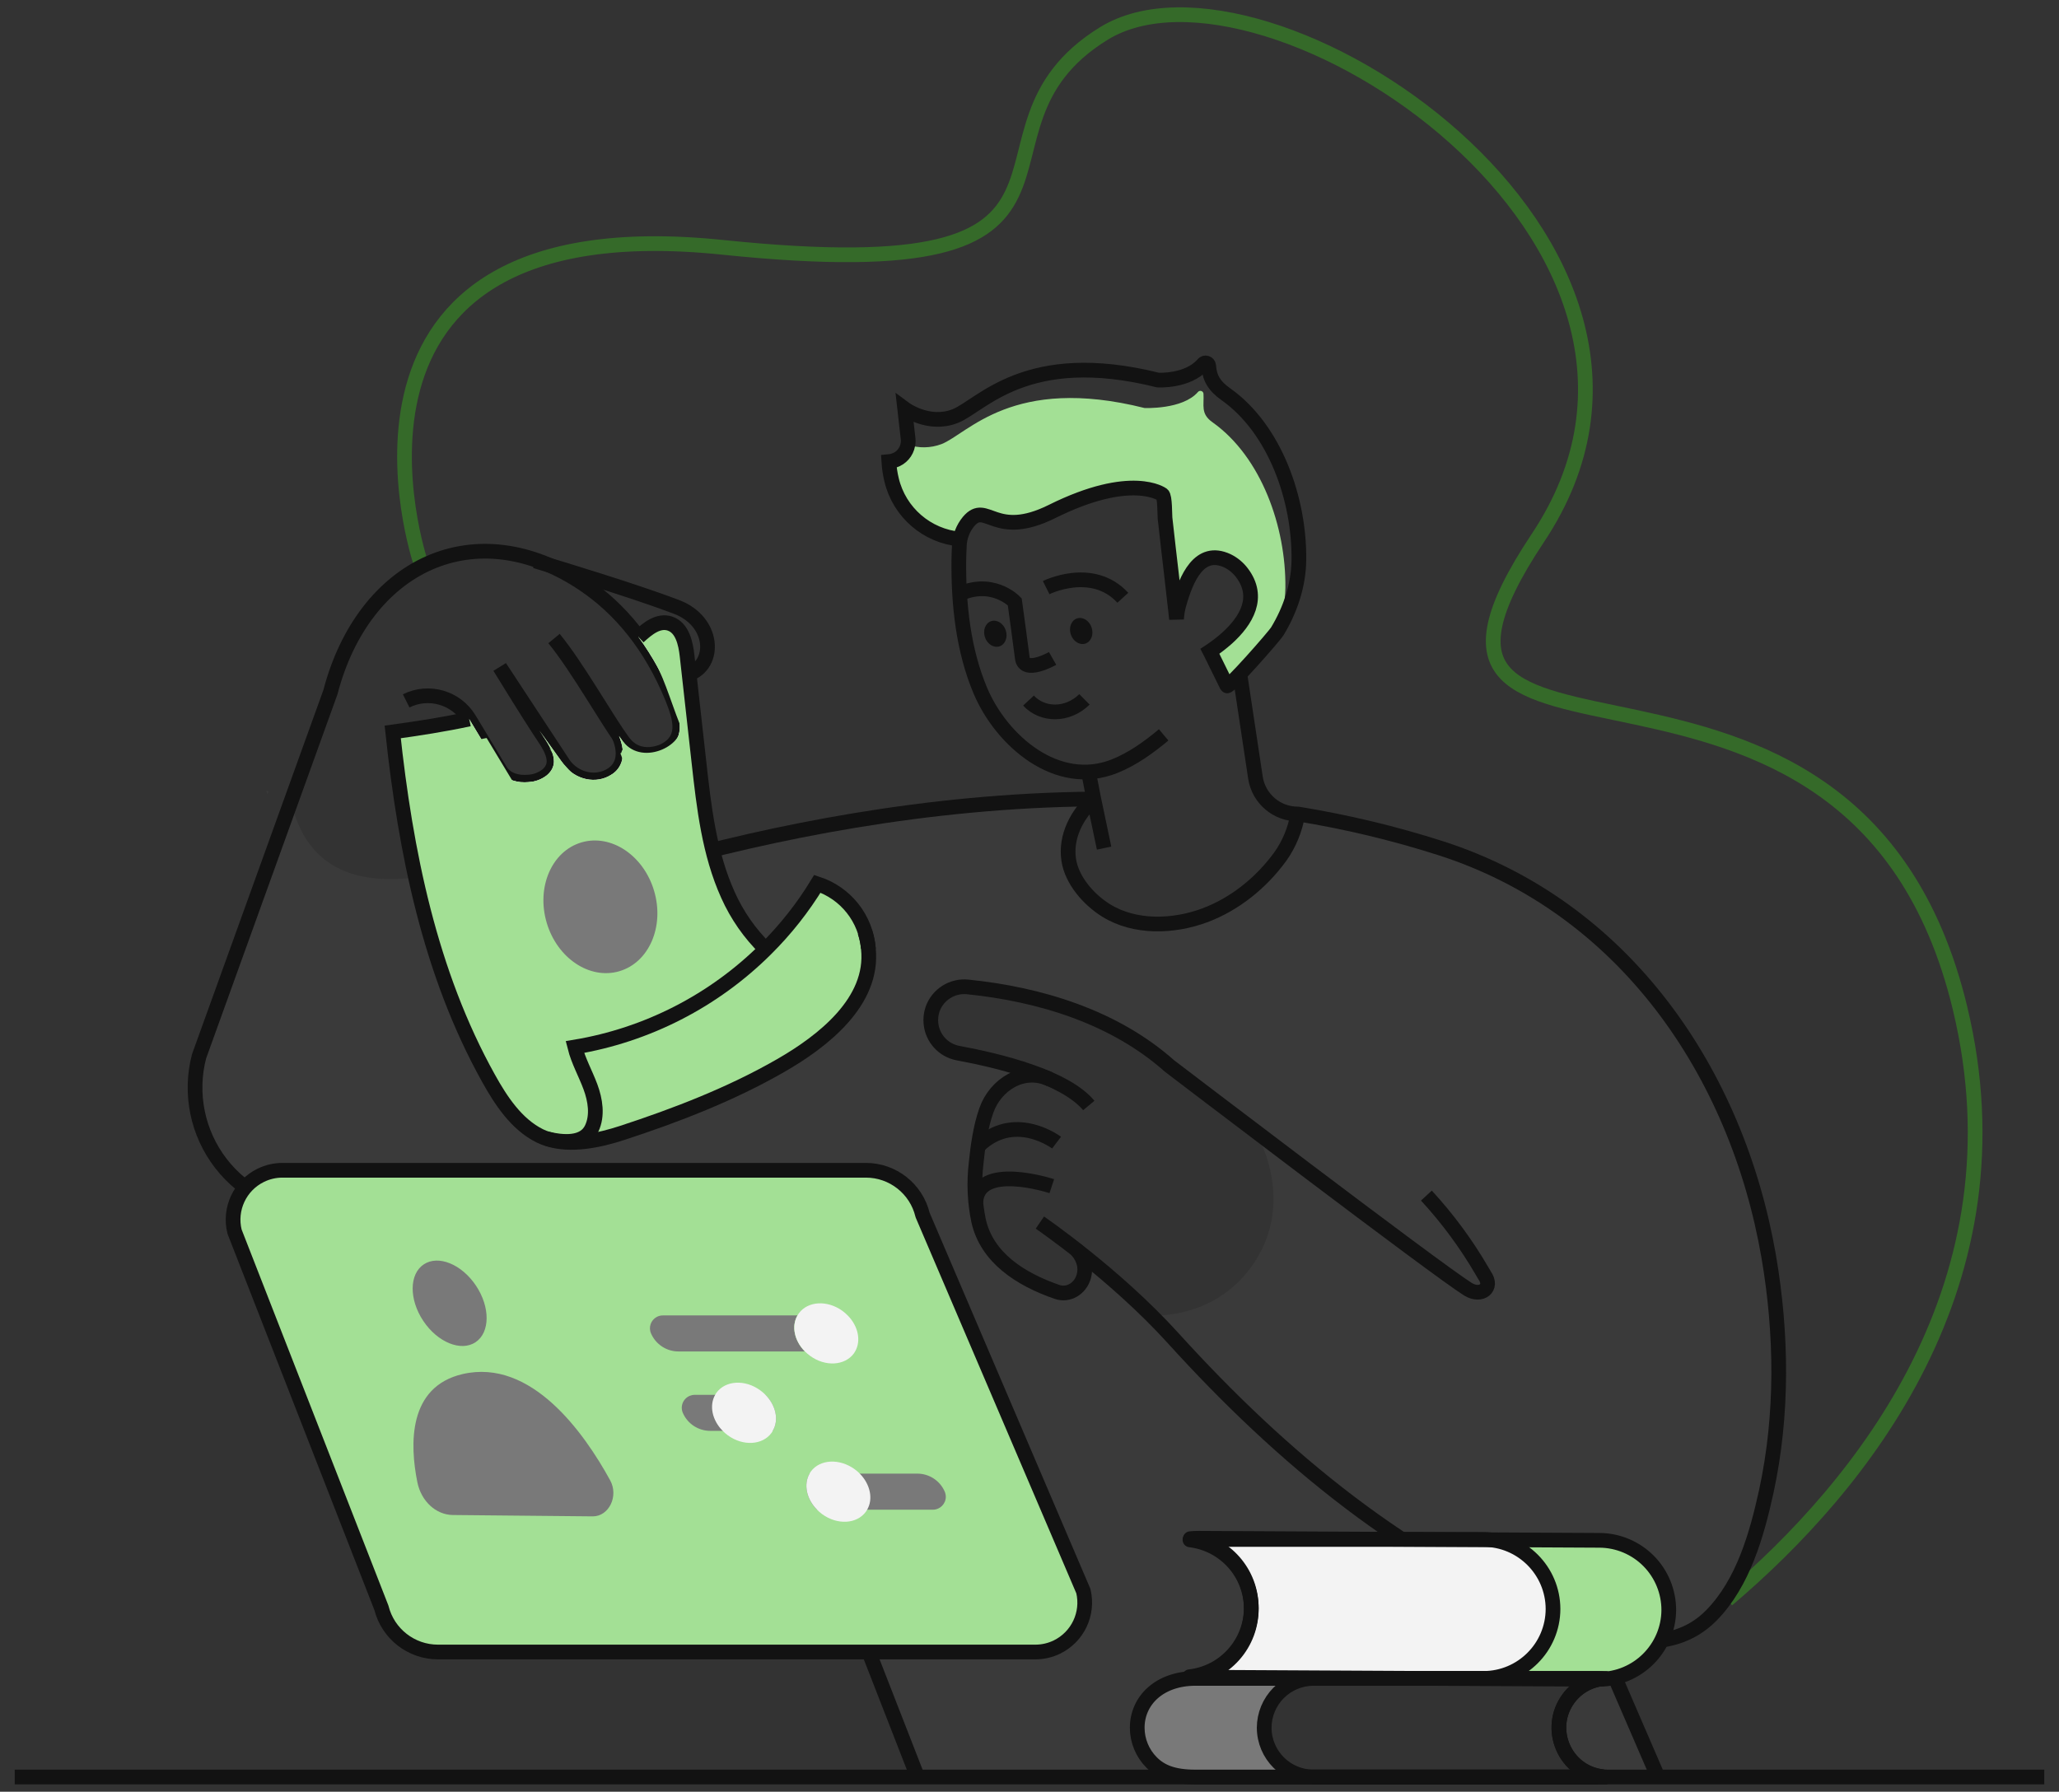 <?xml version="1.0" encoding="UTF-8"?> <svg xmlns="http://www.w3.org/2000/svg" viewBox="5987.216 5168.608 279.979 243.66" data-guides="{&quot;vertical&quot;:[],&quot;horizontal&quot;:[]}"><rect x="5987.216" y="5168.608" width="279.979" height="243.66" fill="#333333" stroke="none"/><path fill="none" stroke="#356A29" fill-opacity="1" stroke-width="2" stroke-opacity="1" font-size-adjust="none" stroke-miterlimit="10" id="tSvg17cba1962e7" title="Path 2" d="M 6044.412 5245.122 C 6044.412 5245.122 6027.905 5196.28 6085.481 5202.242C 6143.056 5208.202 6115.547 5186.584 6137.303 5173.168C 6159.059 5159.753 6223.163 5201.49 6196.344 5241.746C 6169.525 5282.002 6239.204 5245.177 6253.739 5305.715C 6262.708 5343.073 6240.455 5370.57 6222.096 5386.156"></path><path fill="#3A3A3A" stroke="none" fill-opacity="1" stroke-width="1" stroke-opacity="1" font-size-adjust="none" id="tSvgc9b813603d" title="Path 3" d="M 6227.711 5339.483 C 6223.384 5314.427 6208.064 5292.006 6183.174 5283.981C 6176.807 5281.938 6170.296 5280.375 6163.696 5279.304C 6163.696 5279.315 6163.696 5279.326 6163.696 5279.338C 6163.353 5281.418 6162.538 5283.392 6161.313 5285.109C 6158.719 5288.663 6155.144 5291.582 6151.004 5293.103C 6146.778 5294.667 6141.544 5294.87 6137.622 5292.41C 6135.261 5290.932 6132.97 5288.329 6132.556 5285.52C 6132.084 5282.356 6133.697 5279.36 6135.966 5277.268C 6116.734 5277.425 6098.642 5280.589 6084.143 5284.192C 6084.645 5286.296 6085.341 5288.349 6086.223 5290.325C 6087.456 5293.079 6089.197 5295.576 6091.356 5297.685C 6094.049 5295.016 6096.407 5292.03 6098.378 5288.792C 6102.232 5290.054 6104.96 5293.494 6105.311 5297.534C 6105.311 5297.568 6105.311 5297.602 6105.311 5297.636C 6106.072 5304.814 6099.16 5310.208 6093.352 5313.526C 6086.642 5317.383 6079.164 5320.272 6071.816 5322.673C 6068.786 5323.667 6064.85 5324.513 6061.651 5323.476C 6061.306 5323.366 6060.97 5323.232 6060.645 5323.075C 6057.456 5321.511 6055.322 5318.233 6053.657 5315.237C 6048.913 5306.728 6045.828 5297.452 6043.737 5287.93C 6029.224 5289.786 6027.562 5279.958 6026.7 5277.547C 6022.561 5289.116 6018.422 5300.686 6014.284 5312.256C 6012.965 5317.312 6014.063 5322.695 6017.259 5326.83C 6020.455 5330.964 6025.387 5333.383 6030.613 5333.381C 6047.746 5333.381 6064.879 5333.381 6082.013 5333.381C 6089.795 5353.343 6097.577 5373.305 6105.36 5393.268C 6107.565 5398.934 6109.771 5404.6 6111.977 5410.266C 6124.576 5410.266 6137.175 5410.266 6149.774 5410.266C 6146.708 5410.266 6145.031 5409.517 6143.813 5408.297C 6142.556 5407.039 6141.849 5405.334 6141.845 5403.556C 6141.845 5399.877 6144.865 5396.859 6149.774 5396.859C 6149.889 5396.859 6150.005 5396.859 6150.121 5396.859C 6149.75 5396.859 6149.394 5396.825 6149.023 5396.792C 6149.253 5396.767 6149.481 5396.729 6149.707 5396.678C 6149.464 5396.672 6149.221 5396.654 6148.98 5396.623C 6153.55 5396.084 6157.078 5392.348 6157.355 5387.755C 6157.362 5387.639 6157.362 5387.523 6157.355 5387.408C 6157.355 5387.349 6157.355 5387.29 6157.355 5387.231C 6157.246 5382.514 6153.694 5378.59 6149.011 5378.016C 6149.268 5377.995 6149.514 5377.973 6149.762 5377.973C 6149.538 5377.918 6149.29 5377.884 6149.057 5377.85C 6149.425 5377.817 6149.796 5377.792 6150.151 5377.792C 6159.369 5377.841 6168.587 5377.89 6177.805 5377.939C 6179.5 5377.946 6181.196 5377.953 6182.892 5377.961C 6184.904 5377.961 6186.917 5377.961 6188.93 5377.961C 6189.209 5377.961 6189.491 5377.961 6189.758 5377.995C 6192.747 5378.01 6195.737 5378.025 6198.727 5378.041C 6200.724 5378.052 6202.721 5378.063 6204.719 5378.074C 6209.933 5378.117 6214.131 5382.366 6214.111 5387.58C 6214.108 5388.996 6213.779 5390.393 6213.151 5391.662C 6215.721 5391.332 6218.105 5390.143 6219.916 5388.289C 6224.23 5383.882 6226.089 5377.286 6227.373 5371.423C 6229.646 5360.979 6229.511 5349.973 6227.711 5339.483ZM 6157.845 5340.188 C 6152.635 5348.207 6143.764 5347.487 6143.764 5347.487C 6143.764 5347.487 6143.028 5348.204 6141.311 5345.15C 6139.594 5342.096 6134.703 5340.008 6134.703 5340.008C 6134.313 5343.074 6133.507 5347.735 6125.504 5341.694C 6117.501 5335.653 6119.913 5326.846 6120.597 5322.195C 6121.281 5317.543 6124.007 5316 6124.007 5316C 6125.08 5315.434 6126.153 5314.868 6127.227 5314.302C 6127.227 5314.302 6117.914 5311.907 6117.466 5311.818C 6117.018 5311.729 6108.724 5304.783 6117.141 5302.95C 6125.558 5301.117 6138.68 5308.408 6141.216 5309.849C 6143.752 5311.29 6158.572 5323.826 6158.572 5323.826C 6158.572 5323.826 6163.083 5332.182 6157.845 5340.188Z"></path><path fill="#3A3A3A" stroke="none" fill-opacity="1" stroke-width="1" stroke-opacity="1" font-size-adjust="none" id="tSvg147fb57c2da" title="Path 4" d="M 6043.725 5287.936 C 6043.725 5287.936 6050.744 5287.083 6053.372 5282.073C 6052.608 5286.356 6051.845 5290.64 6051.082 5294.924C 6051.082 5294.924 6079.004 5285.418 6084.125 5284.192C 6084.125 5284.192 6085.775 5294.829 6092.343 5297.684C 6094.602 5294.811 6096.861 5291.939 6099.12 5289.067C 6099.12 5289.067 6107.617 5291.214 6105.293 5302.793C 6102.968 5314.372 6070.82 5324.049 6065.368 5323.825C 6059.916 5323.602 6054.047 5320.247 6048.036 5302.219C 6046.599 5297.458 6045.162 5292.697 6043.725 5287.936Z"></path><path fill="none" stroke="#121212" fill-opacity="1" stroke-width="2" stroke-opacity="1" font-size-adjust="none" stroke-miterlimit="10" id="tSvga98f3e947f" title="Path 5" d="M 6055.16 5259.308 C 6056.938 5262.203 6058.726 5265.091 6060.572 5267.943C 6061.71 5269.7 6063.782 5272.205 6061.578 5274.042C 6060.86 5274.591 6059.993 5274.912 6059.091 5274.962C 6057.674 5275.088 6056.187 5274.747 6055.325 5273.53C 6053.894 5271.158 6052.463 5268.787 6051.032 5266.416C 6049.257 5263.474 6045.521 5262.388 6042.446 5263.92M 6071.396 5268.678 C 6072.519 5271.346 6071.758 5273.066 6070.446 5273.931C 6068.299 5275.338 6065.426 5274.664 6063.906 5272.609C 6060.995 5268.18 6058.085 5263.751 6055.175 5259.322"></path><path fill="none" stroke="#121212" fill-opacity="1" stroke-width="2" stroke-opacity="1" font-size-adjust="none" stroke-miterlimit="10" id="tSvg4413e867cc" title="Path 6" d="M 6062.55 5255.444 C 6065.726 5259.308 6069.734 5266.484 6071.951 5269.479C 6074.168 5272.474 6077.597 5270.669 6077.597 5270.669C 6080.381 5269.169 6079.909 5266.683 6078.691 5263.662C 6075.692 5256.248 6071.411 5251.317 6066.637 5248.085C 6051.842 5238.076 6036.663 5245.46 6032.146 5262.736C 6026.192 5279.242 6020.238 5295.749 6014.284 5312.256C 6012.965 5317.312 6014.063 5322.695 6017.259 5326.83C 6020.455 5330.964 6025.387 5333.383 6030.613 5333.381C 6047.746 5333.381 6064.879 5333.381 6082.013 5333.381C 6092.004 5359.01 6101.995 5384.639 6111.987 5410.268"></path><path fill="none" stroke="#121212" fill-opacity="1" stroke-width="2" stroke-opacity="1" font-size-adjust="none" stroke-miterlimit="10" id="tSvg13b47e2e90e" title="Path 7" d="M 6080.902 5260.261 C 6084.582 5258.986 6084.413 5253.117 6079.192 5251.136C 6073.423 5248.946 6063.182 5245.849 6060.609 5245.076C 6060.593 5245.063 6060.574 5245.056 6060.554 5245.055C 6060.373 5245 6060.247 5244.954 6060.149 5244.932C 6060.101 5244.916 6060.053 5244.901 6060.005 5244.886M 6135.27 5318.943 C 6132.05 5315.073 6123.237 5312.881 6117.485 5311.82C 6115.499 5311.446 6113.999 5309.805 6113.805 5307.794C 6113.737 5307.133 6113.814 5306.465 6114.029 5305.837C 6114.372 5304.872 6115.029 5304.051 6115.895 5303.504C 6116.76 5302.956 6117.784 5302.716 6118.803 5302.82C 6128.616 5303.814 6138.735 5306.901 6146.22 5313.553C 6146.22 5313.553 6182.505 5341.242 6186.838 5343.938C 6188.626 5345.023 6190.294 5343.742 6189.083 5342.037C 6188.956 5341.82 6188.829 5341.603 6188.703 5341.387C 6186.57 5337.727 6184.046 5334.309 6181.175 5331.194M 6135.942 5277.265 C 6090.307 5277.645 6051.082 5294.921 6051.082 5294.921C 6052.387 5287.604 6053.692 5280.288 6054.997 5272.972"></path><path fill="#3A3A3A" stroke="none" fill-opacity="1" stroke-width="1" stroke-opacity="1" font-size-adjust="none" id="tSvge596077eb9" title="Path 8" d="M 6206.819 5396.723 C 6206.819 5396.723 6201.848 5395.598 6200.527 5399.578C 6199.205 5403.558 6197.825 5409.891 6207.328 5410.265C 6216.831 5410.639 6211.25 5408.771 6210.701 5405.696C 6210.152 5402.621 6206.819 5396.723 6206.819 5396.723Z"></path><path fill="none" stroke="#121212" fill-opacity="1" stroke-width="2" stroke-opacity="1" font-size-adjust="none" stroke-miterlimit="10" id="tSvg52e1d7542c" title="Path 9" d="M 6130.885 5323.994 C 6130.885 5323.994 6125.522 5319.928 6120.692 5324.05C 6120.489 5324.229 6120.312 5324.436 6120.165 5324.663"></path><path fill="#F3F3F3" stroke="none" fill-opacity="1" stroke-width="1" stroke-opacity="1" font-size-adjust="none" id="tSvg9f83895942" title="Path 10" d="M 6063.886 5272.595 C 6065.42 5274.652 6068.29 5275.324 6070.427 5273.913C 6071.724 5273.055 6072.485 5271.344 6071.39 5268.7C 6071.59 5268.992 6071.77 5269.25 6071.948 5269.485C 6074.162 5272.494 6077.594 5270.681 6077.594 5270.681C 6080.378 5269.181 6079.909 5266.695 6078.691 5263.671C 6077.499 5260.677 6075.937 5257.844 6074.04 5255.239C 6075.282 5254.077 6076.756 5252.902 6078.311 5253.417C 6079.988 5253.976 6080.458 5256.079 6080.648 5257.833C 6080.737 5258.645 6080.826 5259.458 6080.915 5260.271C 6081.362 5264.273 6081.81 5268.276 6082.258 5272.279C 6082.705 5276.265 6083.153 5280.31 6084.125 5284.201C 6084.627 5286.305 6085.323 5288.358 6086.205 5290.334C 6087.438 5293.088 6089.179 5295.585 6091.337 5297.694C 6094.03 5295.026 6096.388 5292.039 6098.36 5288.801C 6102.214 5290.063 6104.942 5293.503 6105.293 5297.543C 6105.293 5297.577 6105.293 5297.611 6105.293 5297.645C 6106.053 5304.823 6099.141 5310.217 6093.334 5313.535C 6086.624 5317.392 6079.145 5320.281 6071.798 5322.682C 6068.768 5323.675 6064.831 5324.522 6061.633 5323.485C 6061.288 5323.375 6060.952 5323.241 6060.627 5323.084C 6057.438 5321.52 6055.304 5318.242 6053.639 5315.246C 6045.666 5300.91 6042.354 5284.45 6040.609 5268.148C 6044.099 5267.668 6047.576 5267.13 6051.011 5266.391C 6051.011 5266.391 6051.011 5266.416 6051.032 5266.425C 6052.351 5268.613 6053.671 5270.801 6054.991 5272.99C 6055.099 5273.172 6055.207 5273.354 6055.316 5273.536C 6056.175 5274.763 6057.662 5275.091 6059.082 5274.968C 6059.984 5274.923 6060.851 5274.602 6061.565 5274.048C 6063.767 5272.209 6061.7 5269.712 6060.56 5267.955"></path><path fill="#A3E095" stroke="none" fill-opacity="1" stroke-width="1" stroke-opacity="1" font-size-adjust="none" id="tSvgb87ab3988d" title="Path 11" d="M 6063.886 5272.595 C 6065.42 5274.652 6068.29 5275.324 6070.427 5273.913C 6071.724 5273.055 6072.485 5271.344 6071.39 5268.7C 6071.59 5268.992 6071.77 5269.25 6071.948 5269.485C 6074.162 5272.494 6077.594 5270.681 6077.594 5270.681C 6080.378 5269.181 6079.909 5266.695 6078.691 5263.671C 6077.499 5260.677 6075.937 5257.844 6074.04 5255.239C 6075.282 5254.077 6076.756 5252.902 6078.311 5253.417C 6079.988 5253.976 6080.458 5256.079 6080.648 5257.833C 6080.737 5258.645 6080.826 5259.458 6080.915 5260.271C 6081.362 5264.273 6081.81 5268.276 6082.258 5272.279C 6082.705 5276.265 6083.153 5280.31 6084.125 5284.201C 6084.627 5286.305 6085.323 5288.358 6086.205 5290.334C 6087.438 5293.088 6089.179 5295.585 6091.337 5297.694C 6094.03 5295.026 6096.388 5292.039 6098.36 5288.801C 6102.214 5290.063 6104.942 5293.503 6105.293 5297.543C 6105.293 5297.577 6105.293 5297.611 6105.293 5297.645C 6106.053 5304.823 6099.141 5310.217 6093.334 5313.535C 6086.624 5317.392 6079.145 5320.281 6071.798 5322.682C 6068.768 5323.675 6064.831 5324.522 6061.633 5323.485C 6061.288 5323.375 6060.952 5323.241 6060.627 5323.084C 6057.438 5321.52 6055.304 5318.242 6053.639 5315.246C 6045.666 5300.91 6042.354 5284.45 6040.609 5268.148C 6044.099 5267.668 6047.576 5267.13 6051.011 5266.391C 6051.011 5266.391 6051.011 5266.416 6051.032 5266.425C 6052.351 5268.613 6053.671 5270.801 6054.991 5272.99C 6055.099 5273.172 6055.207 5273.354 6055.316 5273.536C 6056.175 5274.763 6057.662 5275.091 6059.082 5274.968C 6059.984 5274.923 6060.851 5274.602 6061.565 5274.048C 6063.767 5272.209 6061.7 5269.712 6060.56 5267.955"></path><path fill="#A3E095" stroke="none" fill-opacity="1" stroke-width="1" stroke-opacity="1" font-size-adjust="none" id="tSvg800c75ef4a" title="Path 12" d="M 6064.828 5273.567 C 6066.187 5275.407 6068.508 5275.174 6070.428 5273.913C 6071.587 5273.147 6072.538 5273.371 6071.558 5271.006C 6071.74 5271.264 6071.764 5270.393 6071.924 5270.586C 6073.902 5273.273 6071.948 5269.476 6071.948 5269.476C 6074.708 5272.963 6080.715 5269.679 6079.614 5266.983C 6078.449 5264.079 6077.223 5259.786 6075.668 5257.64C 6076.895 5256.48 6076.658 5256.653 6078.219 5257.576C 6079.069 5258.122 6079.612 5259.036 6079.688 5260.044C 6079.814 5261.212 6079.939 5262.331 6080.065 5263.472C 6080.463 5267.049 6080.862 5270.627 6081.261 5274.205C 6081.663 5277.771 6082.061 5281.374 6082.929 5284.845C 6083.377 5286.722 6083.999 5288.554 6084.788 5290.316C 6085.885 5292.741 6089.412 5296.78 6091.337 5298.629C 6093.732 5296.252 6096.602 5291.883 6098.359 5288.979C 6101.733 5290.015 6101.585 5293.241 6101.825 5296.764C 6101.825 5296.794 6101.825 5296.825 6101.825 5296.856C 6102.505 5303.262 6096.336 5308.073 6091.166 5311.039C 6085.174 5314.482 6078.498 5317.058 6071.939 5319.205C 6069.235 5320.094 6065.72 5320.861 6062.866 5319.922C 6062.558 5319.825 6062.257 5319.705 6061.967 5319.563C 6059.121 5318.165 6057.214 5315.243 6055.727 5312.566C 6049.217 5300.873 6046.197 5287.599 6044.534 5274.291C 6044.28 5272.221 6045.713 5270.322 6047.773 5269.998C 6049.64 5269.691 6051.501 5269.384 6053.35 5268.973C 6053.367 5268.981 6053.384 5268.989 6053.402 5268.998C 6054.579 5270.951 6055.757 5272.904 6056.935 5274.858C 6057.705 5275.946 6057.831 5275.094 6059.097 5274.984C 6059.897 5274.913 6061.449 5274.757 6062.068 5274.238C 6064.034 5272.601 6062.924 5271.923 6061.906 5270.356"></path><path fill="none" stroke="#121212" fill-opacity="1" stroke-width="2" stroke-opacity="1" font-size-adjust="none" stroke-miterlimit="10" id="tSvg18b3dd45b2b" title="Path 13" d="M 6130.238 5329.913 C 6130.238 5329.913 6120.054 5326.564 6119.901 5332.194"></path><path fill="#F3F3F3" stroke="none" fill-opacity="1" stroke-width="1" stroke-opacity="1" font-size-adjust="none" id="tSvg6580d44cbb" title="Path 14" d="M 6039.082 5387.263 C 6032.425 5370.207 6025.768 5353.152 6019.111 5336.097C 6018.343 5333.02 6019.832 5329.825 6022.681 5328.433C 6023.598 5327.985 6024.606 5327.752 6025.627 5327.753C 6052.069 5327.753 6078.512 5327.753 6104.955 5327.753C 6108.622 5327.752 6111.81 5330.266 6112.667 5333.831C 6119.955 5350.882 6127.243 5367.933 6134.531 5384.985C 6135.262 5388.05 6133.766 5391.212 6130.932 5392.591C 6130.019 5393.034 6129.018 5393.264 6128.003 5393.264C 6100.927 5393.264 6073.851 5393.264 6046.776 5393.264C 6043.138 5393.265 6039.967 5390.791 6039.082 5387.263Z"></path><path fill="none" stroke="#121212" fill-opacity="1" stroke-width="2" stroke-opacity="1" font-size-adjust="none" stroke-miterlimit="10" id="tSvg784dff41b9" title="Path 15" d="M 6133.553 5338.544 C 6133.553 5338.544 6135.206 5340.058 6134.577 5342.223C 6134.111 5343.827 6132.516 5344.839 6130.937 5344.29C 6125.908 5342.551 6121.379 5339.598 6120.275 5334.579C 6119.753 5332.037 6119.641 5329.428 6119.941 5326.851C 6120.183 5324.463 6120.536 5321.884 6121.339 5319.611C 6122.566 5316.122 6126.322 5313.69 6129.968 5315.371"></path><path fill="#A3E095" stroke="none" fill-opacity="1" stroke-width="1" stroke-opacity="1" font-size-adjust="none" id="tSvg4228cf595d" title="Path 16" d="M 6039.082 5387.263 C 6032.425 5370.207 6025.768 5353.152 6019.111 5336.097C 6018.343 5333.02 6019.832 5329.825 6022.681 5328.433C 6023.598 5327.985 6024.606 5327.752 6025.627 5327.753C 6052.069 5327.753 6078.512 5327.753 6104.955 5327.753C 6108.622 5327.752 6111.81 5330.266 6112.667 5333.831C 6119.955 5350.882 6127.243 5367.933 6134.531 5384.985C 6135.262 5388.05 6133.766 5391.212 6130.932 5392.591C 6130.019 5393.034 6129.018 5393.264 6128.003 5393.264C 6100.927 5393.264 6073.851 5393.264 6046.776 5393.264C 6043.138 5393.265 6039.967 5390.791 6039.082 5387.263Z"></path><path fill="none" stroke="#121212" fill-opacity="1" stroke-width="2" stroke-opacity="1" font-size-adjust="none" stroke-linecap="square" stroke-linejoin="round" id="tSvgf2a8fd5182" title="Path 17" d="M 6039.082 5387.263 C 6032.425 5370.207 6025.768 5353.152 6019.111 5336.097C 6018.343 5333.02 6019.832 5329.825 6022.681 5328.433C 6023.598 5327.985 6024.606 5327.752 6025.627 5327.753C 6052.069 5327.753 6078.512 5327.753 6104.955 5327.753C 6108.622 5327.752 6111.81 5330.266 6112.667 5333.831C 6119.955 5350.882 6127.243 5367.933 6134.531 5384.985C 6135.262 5388.05 6133.766 5391.212 6130.932 5392.591C 6130.019 5393.034 6129.018 5393.264 6128.003 5393.264C 6100.927 5393.264 6073.851 5393.264 6046.776 5393.264C 6043.138 5393.265 6039.967 5390.791 6039.082 5387.263Z"></path><path fill="#A3E095" stroke="none" fill-opacity="1" stroke-width="1" stroke-opacity="1" font-size-adjust="none" id="tSvg13982518fef" title="Path 18" d="M 6042.005 5385.202 C 6035.862 5369.461 6029.72 5353.72 6023.578 5337.979C 6022.601 5334.068 6025.561 5330.28 6029.592 5330.283C 6053.986 5330.283 6078.38 5330.283 6102.775 5330.283C 6106.157 5330.28 6109.1 5332.599 6109.889 5335.888C 6116.613 5351.62 6123.338 5367.352 6130.063 5383.084C 6130.741 5385.913 6129.358 5388.833 6126.74 5390.101C 6125.898 5390.509 6124.974 5390.721 6124.038 5390.722C 6099.058 5390.722 6074.079 5390.722 6049.1 5390.722C 6045.749 5390.724 6042.826 5388.45 6042.005 5385.202Z"></path><path fill="none" stroke="#121212" fill-opacity="1" stroke-width="2" stroke-opacity="1" font-size-adjust="none" stroke-miterlimit="10" id="tSvgfbe64d7c17" title="Path 19" d="M 6198.629 5377.795 C 6203.306 5388.618 6207.983 5399.441 6212.661 5410.265M 6265.195 5410.265 C 6173.202 5410.265 6081.209 5410.265 5989.216 5410.265M 6134.678 5263.714 C 6132.403 5265.962 6129.005 5265.959 6127.07 5263.879M 6074.04 5255.229 C 6075.282 5254.067 6076.756 5252.892 6078.311 5253.408C 6079.988 5253.966 6080.458 5256.069 6080.648 5257.823C 6081.184 5262.638 6081.721 5267.454 6082.258 5272.27C 6082.938 5278.402 6083.656 5284.682 6086.204 5290.318C 6087.437 5293.072 6089.178 5295.569 6091.337 5297.678"></path><path fill="none" stroke="#121212" fill-opacity="1" stroke-width="2" stroke-opacity="1" font-size-adjust="none" stroke-miterlimit="10" id="tSvg10e855b75f8" title="Path 20" d="M 6105.293 5297.641 C 6105.293 5297.607 6105.293 5297.573 6105.293 5297.54C 6105.121 5295.563 6104.372 5293.681 6103.14 5292.126C 6101.907 5290.572 6100.244 5289.414 6098.359 5288.797C 6096.389 5292.036 6094.031 5295.022 6091.337 5297.69C 6084.276 5304.711 6075.205 5309.361 6065.383 5310.995C 6065.855 5312.875 6066.827 5314.586 6067.499 5316.395C 6068.17 5318.204 6068.505 5320.299 6067.689 5322.044C 6066.659 5324.27 6063.703 5323.978 6061.649 5323.485C 6061.63 5323.485 6061.611 5323.485 6061.593 5323.485"></path><path fill="none" stroke="#121212" fill-opacity="1" stroke-width="2" stroke-opacity="1" font-size-adjust="none" stroke-miterlimit="10" id="tSvg3a49ca9827" title="Path 21" d="M 6051.016 5266.388 C 6047.583 5267.128 6044.106 5267.664 6040.616 5268.145C 6042.36 5284.447 6045.66 5300.907 6053.645 5315.243C 6055.31 5318.239 6057.445 5321.517 6060.633 5323.081C 6060.959 5323.239 6061.295 5323.372 6061.639 5323.482C 6064.837 5324.534 6068.775 5323.672 6071.804 5322.679C 6079.164 5320.275 6086.63 5317.389 6093.34 5313.532C 6099.132 5310.211 6106.044 5304.82 6105.299 5297.641C 6105.227 5296.851 6105.065 5296.071 6104.817 5295.317"></path><path fill="#A3E095" stroke="none" fill-opacity="1" stroke-width="1" stroke-opacity="1" font-size-adjust="none" id="tSvg9b133e79ef" title="Path 22" d="M 6108.445 5233.871 C 6109.5 5238.271 6113.245 5241.506 6117.752 5241.911C 6117.934 5241.025 6118.33 5240.198 6118.905 5239.501C 6121.358 5236.61 6122.403 5242.034 6130.25 5238.14C 6141.124 5232.73 6145.251 5235.834 6145.251 5235.834C 6145.613 5236.104 6145.558 5238.594 6145.619 5239.047C 6145.926 5241.632 6146.202 5244.205 6146.506 5246.787C 6146.69 5248.363 6146.87 5249.927 6147.042 5251.491C 6147.19 5251.224 6147.353 5250.967 6147.533 5250.721C 6148.523 5247.216 6150.293 5243.077 6154.107 5244.858C 6154.88 5245.235 6155.552 5245.788 6156.07 5246.474C 6158.6 5249.798 6156.683 5253.009 6154.037 5255.385C 6153.373 5256.123 6152.632 5256.785 6151.826 5257.363C 6152.261 5258.265 6154.04 5261.843 6154.04 5261.856C 6154.224 5262.217 6160.439 5255.183 6160.902 5254.416C 6161.593 5252.538 6161.964 5250.557 6162 5248.556C 6162.101 5240.329 6158.753 5230.753 6152.09 5226.033C 6150.437 5224.865 6150.964 5223.74 6150.863 5222.151C 6150.85 5221.974 6150.728 5221.825 6150.558 5221.777C 6150.389 5221.728 6150.207 5221.788 6150.099 5221.927C 6148.011 5224.332 6142.841 5224.092 6142.841 5224.092C 6124.896 5219.597 6118.865 5227.576 6115.243 5228.999C 6113.765 5229.558 6112.139 5229.584 6110.644 5229.075C 6110.464 5230.084 6109.741 5230.911 6108.764 5231.222C 6108.794 5231.498 6108.825 5231.775 6108.856 5232.052C 6108.934 5232.687 6108.789 5233.331 6108.445 5233.871Z"></path><path fill="none" stroke="#121212" fill-opacity="1" stroke-width="2" stroke-opacity="1" font-size-adjust="none" stroke-miterlimit="10" id="tSvg191dbd8377c" title="Path 23" d="M 6117.764 5241.925 C 6113.257 5241.52 6109.512 5238.285 6108.457 5233.885C 6108.256 5233.061 6108.129 5232.222 6108.077 5231.376C 6108.124 5231.371 6108.171 5231.366 6108.218 5231.361C 6108.412 5231.346 6108.6 5231.305 6108.782 5231.238C 6109.758 5230.927 6110.482 5230.101 6110.662 5229.092C 6110.718 5228.817 6110.729 5228.536 6110.696 5228.258C 6110.542 5226.904 6110.389 5225.551 6110.236 5224.198C 6110.236 5224.198 6113.48 5226.611 6117.08 5225.2C 6120.68 5223.789 6126.724 5215.811 6144.678 5220.294C 6144.678 5220.294 6148.732 5220.534 6150.811 5218.129C 6150.917 5217.987 6151.1 5217.927 6151.27 5217.979C 6151.438 5218.03 6151.558 5218.178 6151.574 5218.353C 6151.682 5219.945 6152.27 5221.07 6153.926 5222.235C 6160.59 5226.957 6163.938 5236.531 6163.834 5244.758C 6163.803 5248.171 6162.669 5251.541 6160.918 5254.433C 6160.455 5255.199 6154.239 5262.233 6154.055 5261.872C 6154.055 5261.872 6152.277 5258.282 6151.841 5257.38C 6151.806 5257.313 6151.771 5257.246 6151.737 5257.18C 6151.803 5257.136 6151.869 5257.092 6151.936 5257.048C 6152.675 5256.545 6153.382 5255.995 6154.052 5255.402C 6156.695 5253.025 6158.615 5249.815 6156.085 5246.491C 6155.567 5245.805 6154.895 5245.252 6154.123 5244.875C 6150.296 5243.093 6148.539 5247.233 6147.548 5250.738C 6147.356 5251.408 6147.238 5252.096 6147.195 5252.792C 6147.149 5252.368 6147.103 5251.944 6147.057 5251.52C 6146.884 5249.951 6146.705 5248.383 6146.521 5246.816C 6146.214 5244.234 6145.926 5241.661 6145.635 5239.076C 6145.589 5238.634 6145.635 5236.132 6145.267 5235.862C 6145.267 5235.862 6141.136 5232.759 6130.266 5238.168C 6122.419 5242.063 6121.373 5236.635 6118.92 5239.53C 6118.157 5240.456 6117.715 5241.604 6117.66 5242.802C 6117.654 5242.839 6117.654 5242.877 6117.66 5242.915C 6117.623 5243.55 6117.611 5244.182 6117.595 5244.801C 6117.537 5250.778 6118.193 5257.021 6120.539 5262.571C 6123.391 5269.299 6130.937 5275.935 6138.784 5272.798C 6141.237 5271.813 6143.436 5270.228 6145.448 5268.544"></path><path fill="#121212" stroke="none" fill-opacity="1" stroke-width="1" stroke-opacity="1" font-size-adjust="none" id="tSvg38ab51efe9" title="Path 24" d="M 6123.134 5256.501 C 6123.914 5256.239 6124.291 5255.262 6123.975 5254.318C 6123.659 5253.374 6122.77 5252.82 6121.989 5253.081C 6121.208 5253.342 6120.832 5254.319 6121.148 5255.264C 6121.464 5256.209 6122.353 5256.762 6123.134 5256.501ZM 6134.809 5256.127 C 6135.59 5255.866 6135.966 5254.889 6135.651 5253.944C 6135.334 5253 6134.446 5252.446 6133.665 5252.707C 6132.884 5252.968 6132.508 5253.946 6132.824 5254.89C 6133.14 5255.834 6134.029 5256.388 6134.809 5256.127Z"></path><path fill="none" stroke="#121212" fill-opacity="1" stroke-width="2" stroke-opacity="1" font-size-adjust="none" stroke-miterlimit="10" id="tSvg4002ab8660" title="Path 25" d="M 6130.345 5258.149 C 6130.345 5258.149 6126.46 5260.354 6126.224 5258.066C 6126.151 5257.361 6125.2 5250.452 6125.2 5250.452C 6125.2 5250.452 6122.06 5247.125 6117.249 5249.585M 6129.471 5248.517 C 6129.471 5248.517 6135.745 5245.383 6139.897 5249.9M 6135.224 5273.567 C 6135.464 5274.799 6135.704 5276.032 6135.945 5277.265C 6133.673 5279.359 6132.066 5282.361 6132.535 5285.523C 6132.952 5288.326 6135.246 5290.935 6137.598 5292.404C 6141.529 5294.857 6146.757 5294.664 6150.989 5293.103C 6155.125 5291.57 6158.704 5288.66 6161.298 5285.109C 6162.519 5283.392 6163.333 5281.419 6163.678 5279.341C 6163.678 5279.328 6163.678 5279.316 6163.678 5279.304M 6135.945 5277.265 C 6136.413 5279.491 6136.881 5281.717 6137.349 5283.943"></path><path fill="none" stroke="#121212" fill-opacity="1" stroke-width="2" stroke-opacity="1" font-size-adjust="none" stroke-miterlimit="10" id="tSvg99eb5caf51" title="Path 26" d="M 6155.806 5260.262 C 6156.513 5264.958 6157.22 5269.655 6157.928 5274.352C 6158.36 5277.203 6160.812 5279.309 6163.696 5279.304C 6170.3 5280.373 6176.815 5281.935 6183.186 5283.977C 6208.076 5292.005 6223.396 5314.427 6227.723 5339.48C 6229.523 5349.97 6229.658 5360.972 6227.398 5371.404C 6226.113 5377.277 6224.255 5383.873 6219.94 5388.27C 6214.338 5394.004 6205.74 5391.643 6199.119 5389.052C 6178.565 5381.058 6161.47 5366.835 6146.708 5350.553C 6138.815 5341.844 6128.616 5334.865 6128.616 5334.865"></path><path fill="#797979" stroke="none" fill-opacity="1" stroke-width="1" stroke-opacity="1" font-size-adjust="none" id="tSvgbdad6a1f1a" title="Path 27" d="M 6048.796 5374.634 C 6046.491 5374.612 6044.482 5372.751 6043.964 5370.16C 6042.94 5365.063 6042.67 5357.183 6050.143 5355.462C 6059.48 5353.316 6066.662 5363.484 6070.182 5369.911C 6071.366 5372.058 6070.026 5374.818 6067.821 5374.818C 6061.479 5374.756 6055.137 5374.695 6048.796 5374.634ZM 6051.88 5351.135 C 6053.862 5349.816 6053.892 5346.377 6051.947 5343.455C 6050.002 5340.532 6046.819 5339.231 6044.837 5340.551C 6042.854 5341.87 6042.824 5345.309 6044.768 5348.231C 6046.713 5351.154 6049.897 5352.454 6051.88 5351.135Z"></path><path fill="#F3F3F3" stroke="none" fill-opacity="1" stroke-width="1" stroke-opacity="1" font-size-adjust="none" id="tSvg1345e3b4fe2" title="Path 28" d="M 6205.329 5396.892 C 6205.185 5396.913 6205.022 5396.935 6204.881 5396.968C 6204.862 5396.968 6204.844 5396.968 6204.826 5396.968C 6197.555 5396.93 6190.284 5396.892 6183.014 5396.855C 6172.104 5396.798 6161.195 5396.742 6150.286 5396.686C 6150.162 5396.686 6150.038 5396.686 6149.915 5396.686C 6149.672 5396.68 6149.43 5396.662 6149.189 5396.631C 6153.766 5396.098 6157.298 5392.354 6157.563 5387.754C 6157.57 5387.638 6157.57 5387.522 6157.563 5387.407C 6157.563 5387.347 6157.563 5387.288 6157.563 5387.229C 6157.543 5382.735 6154.374 5378.871 6149.971 5377.972C 6149.747 5377.917 6149.501 5377.883 6149.265 5377.849C 6149.63 5377.813 6149.996 5377.793 6150.363 5377.791C 6159.579 5377.84 6168.796 5377.889 6178.013 5377.938C 6179.709 5377.945 6181.406 5377.952 6183.103 5377.96C 6185.391 5377.971 6187.68 5377.982 6189.969 5377.993C 6194.84 5378.438 6198.574 5382.515 6198.589 5387.407C 6198.589 5387.853 6198.555 5388.297 6198.488 5388.738C 6197.813 5393.383 6193.841 5396.835 6189.147 5396.855C 6194.685 5396.855 6200.223 5396.855 6205.761 5396.855C 6204.804 5396.855 6205.071 5396.855 6205.329 5396.892Z"></path><path fill="#797979" stroke="none" fill-opacity="1" stroke-width="1" stroke-opacity="1" font-size-adjust="none" id="tSvg16443d5b7fd" title="Path 29" d="M 6161.086 5408.297 C 6162.346 5409.56 6164.058 5410.269 6165.842 5410.266C 6160.488 5410.266 6155.134 5410.266 6149.78 5410.266C 6146.714 5410.266 6145.04 5409.517 6143.819 5408.297C 6142.565 5407.037 6141.859 5405.333 6141.854 5403.556C 6141.854 5399.877 6144.871 5396.859 6149.78 5396.859C 6155.134 5396.859 6160.488 5396.859 6165.842 5396.859C 6160.686 5396.853 6157.457 5402.431 6160.03 5406.899C 6160.324 5407.41 6160.685 5407.88 6161.086 5408.297Z"></path><path fill="#A3E095" stroke="none" fill-opacity="1" stroke-width="1" stroke-opacity="1" font-size-adjust="none" id="tSvg10825d4704" title="Path 30" d="M 6214.133 5387.576 C 6214.129 5388.992 6213.799 5390.388 6213.17 5391.657C 6212.72 5392.616 6212.103 5393.487 6211.348 5394.23C 6209.575 5395.986 6207.18 5396.971 6204.685 5396.968C 6204.832 5396.935 6204.991 5396.913 6205.133 5396.892C 6204.875 5396.867 6204.608 5396.858 6205.568 5396.858C 6200.029 5396.858 6194.49 5396.858 6188.951 5396.858C 6193.647 5396.84 6197.623 5393.386 6198.297 5388.738C 6198.365 5388.297 6198.399 5387.853 6198.399 5387.407C 6198.382 5382.515 6194.648 5378.437 6189.776 5377.993C 6192.765 5378.008 6195.755 5378.023 6198.745 5378.039C 6200.742 5378.05 6202.739 5378.061 6204.737 5378.073C 6209.949 5378.117 6214.147 5382.363 6214.133 5387.576Z"></path><path fill="none" stroke="#121212" fill-opacity="1" stroke-width="2" stroke-opacity="1" font-size-adjust="none" stroke-linecap="square" stroke-linejoin="round" id="tSvg133e204ba5d" title="Path 31" d="M 6214.133 5387.573 C 6214.094 5392.789 6209.843 5396.992 6204.627 5396.972C 6186.441 5396.878 6168.255 5396.784 6150.069 5396.69C 6149.704 5396.69 6149.339 5396.662 6148.971 5396.626C 6153.732 5396.088 6157.337 5392.072 6157.36 5387.281C 6157.385 5382.491 6153.823 5378.439 6149.069 5377.85C 6149.434 5377.811 6149.8 5377.793 6150.167 5377.795C 6168.353 5377.889 6186.539 5377.983 6204.725 5378.077C 6207.23 5378.094 6209.626 5379.103 6211.39 5380.882C 6213.152 5382.662 6214.138 5385.068 6214.133 5387.573Z"></path><path fill="none" stroke="#121212" fill-opacity="1" stroke-width="2" stroke-opacity="1" font-size-adjust="none" stroke-linecap="square" stroke-linejoin="round" id="tSvga0ee841528" title="Path 32" d="M 6198.393 5387.404 C 6198.382 5392.619 6194.157 5396.844 6188.942 5396.855C 6176.002 5396.855 6163.063 5396.855 6150.124 5396.855C 6149.757 5396.853 6149.391 5396.832 6149.026 5396.794C 6151.324 5396.521 6153.442 5395.415 6154.98 5393.685C 6158.159 5390.102 6158.159 5384.709 6154.98 5381.127C 6153.442 5379.397 6151.324 5378.291 6149.026 5378.018C 6149.391 5377.984 6149.759 5377.96 6150.124 5377.96C 6163.063 5377.96 6176.002 5377.96 6188.942 5377.96C 6194.153 5377.974 6198.375 5382.193 6198.393 5387.404Z"></path><path fill="none" stroke="#121212" fill-opacity="1" stroke-width="2" stroke-opacity="1" font-size-adjust="none" stroke-linecap="square" stroke-linejoin="round" id="tSvg9248ed37d" title="Path 33" d="M 6141.854 5403.558 C 6141.854 5405.334 6142.56 5407.037 6143.816 5408.293C 6145.043 5409.519 6146.708 5410.264 6149.777 5410.264C 6168.373 5410.264 6186.969 5410.264 6205.565 5410.264C 6204.605 5410.264 6204.866 5410.246 6205.126 5410.221C 6199.997 5409.617 6197.444 5403.687 6200.532 5399.547C 6201.634 5398.069 6203.295 5397.11 6205.126 5396.895C 6204.866 5396.87 6204.605 5396.852 6205.565 5396.852C 6186.969 5396.852 6168.373 5396.852 6149.777 5396.852C 6144.865 5396.855 6141.854 5399.872 6141.854 5403.558Z"></path><path fill="none" stroke="#121212" fill-opacity="1" stroke-width="2" stroke-opacity="1" font-size-adjust="none" stroke-linecap="square" stroke-linejoin="round" id="tSvg3365c52172" title="Path 34" d="M 6159.118 5403.558 C 6159.127 5407.258 6162.124 5410.255 6165.824 5410.264C 6178.665 5410.264 6191.506 5410.264 6204.348 5410.264C 6204.605 5410.264 6204.866 5410.246 6205.126 5410.221C 6199.997 5409.624 6197.437 5403.698 6200.519 5399.555C 6201.622 5398.071 6203.289 5397.109 6205.126 5396.895C 6204.867 5396.868 6204.608 5396.854 6204.348 5396.852C 6191.506 5396.852 6178.665 5396.852 6165.824 5396.852C 6164.047 5396.857 6162.344 5397.565 6161.087 5398.821C 6159.831 5400.078 6159.123 5401.781 6159.118 5403.558Z"></path><path fill="#797979" stroke="none" fill-opacity="1" stroke-width="1" stroke-opacity="1" font-size-adjust="none" id="tSvg7a59b9e38d" title="Path 35" d="M 6096.67 5352.392 C 6090.933 5352.392 6085.197 5352.392 6079.461 5352.392C 6077.852 5352.389 6076.397 5351.437 6075.751 5349.964C 6075.369 5349.122 6075.707 5348.129 6076.523 5347.695C 6076.783 5347.557 6077.075 5347.488 6077.37 5347.492C 6083.468 5347.492 6089.566 5347.492 6095.664 5347.492C 6094.802 5348.943 6095.241 5350.957 6096.67 5352.392Z"></path><path fill="#A3E095" stroke="none" fill-opacity="1" stroke-width="1" stroke-opacity="1" font-size-adjust="none" id="tSvg75efc78879" title="Path 36" d="M 6107.798 5350.619 C 6107.798 5351.596 6107.006 5352.388 6106.029 5352.389C 6102.909 5352.389 6099.789 5352.389 6096.67 5352.389C 6095.241 5350.957 6094.802 5348.942 6095.664 5347.482C 6098.418 5347.482 6101.173 5347.482 6103.928 5347.482C 6105.534 5347.484 6106.989 5348.431 6107.642 5349.899C 6107.741 5350.126 6107.794 5350.371 6107.798 5350.619Z"></path><path fill="#F3F3F3" stroke="none" fill-opacity="1" stroke-width="1" stroke-opacity="1" font-size-adjust="none" id="tSvg11e59aca9f0" title="Path 37" d="M 6103.493 5352.392 C 6103.444 5352.485 6103.387 5352.574 6103.324 5352.659C 6102.097 5354.336 6099.433 5354.499 6097.363 5352.984C 6097.118 5352.803 6096.887 5352.605 6096.67 5352.392C 6095.241 5350.96 6094.802 5348.945 6095.664 5347.486C 6095.712 5347.392 6095.769 5347.303 6095.833 5347.219C 6097.059 5345.529 6099.712 5345.379 6101.782 5346.882C 6102.031 5347.068 6102.265 5347.273 6102.484 5347.495C 6103.9 5348.921 6104.342 5350.923 6103.493 5352.392Z"></path><path fill="#A3E095" stroke="none" fill-opacity="1" stroke-width="1" stroke-opacity="1" font-size-adjust="none" id="tSvgb2a2299f3" title="Path 38" d="M 6112.125 5361.423 C 6112.117 5362.4 6111.323 5363.188 6110.346 5363.189C 6104.326 5363.189 6098.307 5363.189 6092.288 5363.189C 6093.159 5361.724 6092.723 5359.724 6091.291 5358.283C 6096.945 5358.283 6102.6 5358.283 6108.255 5358.283C 6109.864 5358.284 6111.32 5359.236 6111.968 5360.709C 6112.069 5360.933 6112.123 5361.177 6112.125 5361.423Z"></path><path fill="#797979" stroke="none" fill-opacity="1" stroke-width="1" stroke-opacity="1" font-size-adjust="none" id="tSvg4348faf66f" title="Path 39" d="M 6092.288 5363.189 C 6089.455 5363.189 6086.623 5363.189 6083.791 5363.189C 6082.184 5363.189 6080.727 5362.242 6080.077 5360.772C 6079.977 5360.547 6079.923 5360.304 6079.921 5360.058C 6079.921 5359.589 6080.106 5359.14 6080.437 5358.808C 6080.769 5358.477 6081.218 5358.291 6081.687 5358.291C 6084.888 5358.291 6088.089 5358.291 6091.291 5358.291C 6092.723 5359.723 6093.168 5361.723 6092.288 5363.189Z"></path><path fill="#F3F3F3" stroke="none" fill-opacity="1" stroke-width="1" stroke-opacity="1" font-size-adjust="none" id="tSvg85d5afeec8" title="Path 40" d="M 6092.288 5363.189 C 6092.248 5363.285 6092.196 5363.375 6092.132 5363.459C 6090.905 5365.145 6088.25 5365.299 6086.182 5363.793C 6085.931 5363.607 6085.696 5363.402 6085.477 5363.18C 6084.057 5361.748 6083.622 5359.748 6084.472 5358.273C 6084.521 5358.179 6084.577 5358.089 6084.64 5358.004C 6085.867 5356.326 6088.532 5356.164 6090.598 5357.682C 6090.844 5357.86 6091.075 5358.057 6091.291 5358.273C 6092.723 5359.724 6093.168 5361.723 6092.288 5363.189Z"></path><path fill="#A3E095" stroke="none" fill-opacity="1" stroke-width="1" stroke-opacity="1" font-size-adjust="none" id="tSvg9881f646ce" title="Path 41" d="M 6098.304 5373.913 C 6094.7 5373.913 6091.096 5373.913 6087.492 5373.913C 6085.886 5373.91 6084.431 5372.964 6083.779 5371.496C 6083.249 5370.325 6084.115 5369 6085.401 5369.016C 6089.367 5369.016 6093.333 5369.016 6097.299 5369.016C 6096.446 5370.485 6096.885 5372.481 6098.304 5373.913Z"></path><path fill="#797979" stroke="none" fill-opacity="1" stroke-width="1" stroke-opacity="1" font-size-adjust="none" id="tSvg1284395e29d" title="Path 42" d="M 6115.826 5372.158 C 6115.82 5373.129 6115.031 5373.913 6114.06 5373.912C 6108.808 5373.912 6103.556 5373.912 6098.304 5373.912C 6096.885 5372.48 6096.446 5370.481 6097.298 5369.006C 6102.184 5369.006 6107.07 5369.006 6111.956 5369.006C 6113.565 5369.007 6115.022 5369.958 6115.669 5371.432C 6115.77 5371.661 6115.824 5371.908 6115.826 5372.158"></path><path fill="#F3F3F3" stroke="none" fill-opacity="1" stroke-width="1" stroke-opacity="1" font-size-adjust="none" id="tSvg140e215b2c9" title="Path 43" d="M 6105.127 5373.913 C 6105.078 5374.007 6105.021 5374.097 6104.958 5374.183C 6103.732 5375.869 6101.079 5376.022 6099.01 5374.517C 6098.761 5374.33 6098.526 5374.125 6098.307 5373.904C 6096.888 5372.472 6096.449 5370.472 6097.302 5368.997C 6097.348 5368.902 6097.403 5368.812 6097.467 5368.727C 6098.694 5367.05 6101.358 5366.906 6103.428 5368.405C 6103.674 5368.584 6103.905 5368.781 6104.121 5368.997C 6105.55 5370.448 6105.986 5372.459 6105.127 5373.913Z"></path><path fill="#3A3A3A" stroke="none" fill-opacity="1" stroke-width="1" stroke-opacity="1" font-size-adjust="none" id="tSvg594b62d039" title="Path 44" d="M 6023.441 5276.152 C 6023.531 5276.177 6023.621 5276.203 6023.711 5276.229C 6023.677 5276.359 6023.643 5276.49 6023.609 5276.621C 6023.545 5276.467 6023.488 5276.311 6023.441 5276.152Z"></path><path fill="#797979" stroke="none" fill-opacity="1" stroke-width="1" stroke-opacity="1" font-size-adjust="none" id="tSvgfb08e03367" title="Path 45" d="M 6071.429 5300.685 C 6075.466 5299.5 6077.586 5294.617 6076.166 5289.78C 6074.746 5284.942 6070.323 5281.981 6066.286 5283.166C 6062.25 5284.351 6060.129 5289.233 6061.549 5294.071C 6062.969 5298.909 6067.393 5301.869 6071.429 5300.685Z"></path><defs></defs></svg> 